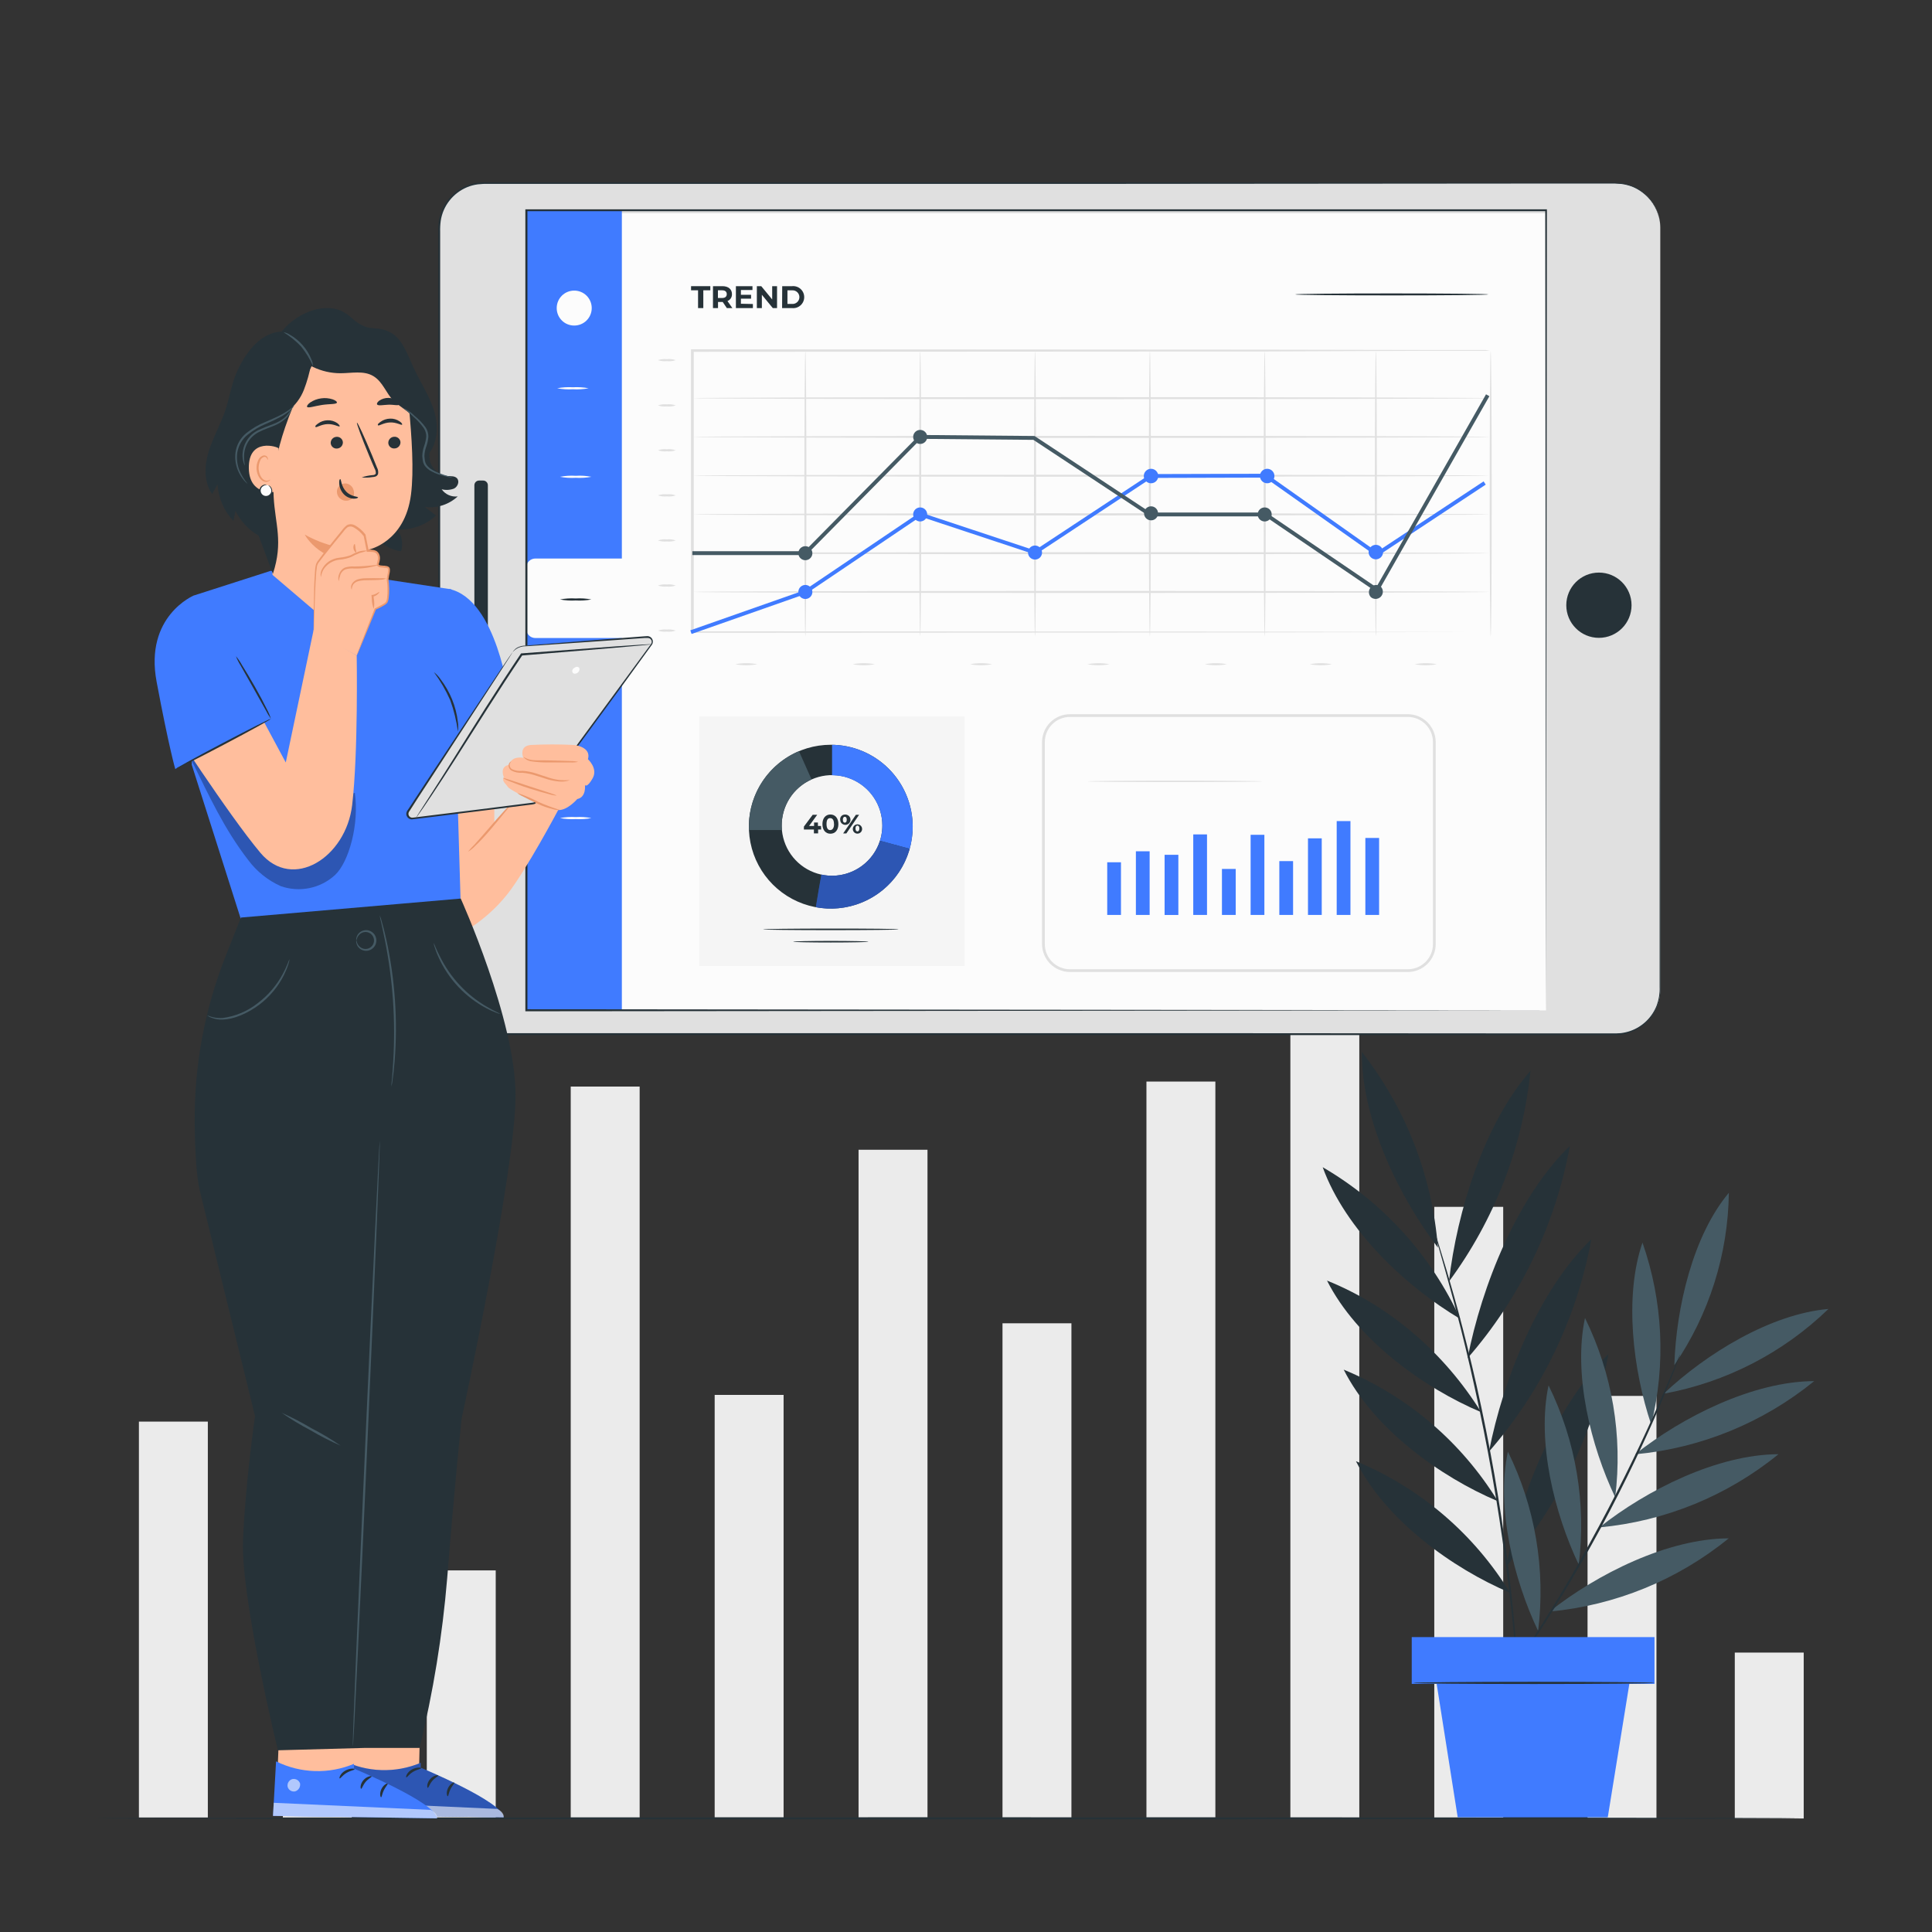 <svg width="343" height="343" viewBox="0 0 343 343" fill="none" xmlns="http://www.w3.org/2000/svg">
<rect x="0" y="0" width="343" height="343" fill="#333333" stroke="none"/>
<path d="M139.116 247.646H126.879V322.667H139.116V247.646Z" fill="#EBEBEB"/>
<path d="M294.082 247.824H281.846V322.852H294.082V247.824Z" fill="#EBEBEB"/>
<path d="M320.225 293.393H307.988V322.846H320.225V293.393Z" fill="#EBEBEB"/>
<path d="M36.899 252.387H24.662V322.668H36.899V252.387Z" fill="#EBEBEB"/>
<path d="M62.454 198.618H50.217V322.668H62.454V198.618Z" fill="#EBEBEB"/>
<path d="M88.008 278.803H75.772V322.675H88.008V278.803Z" fill="#EBEBEB"/>
<path d="M113.561 192.906H101.324V322.675H113.561V192.906Z" fill="#EBEBEB"/>
<path d="M164.663 204.124H152.426V322.668H164.663V204.124Z" fill="#EBEBEB"/>
<path d="M190.217 234.931H177.98V322.675H190.217V234.931Z" fill="#EBEBEB"/>
<path d="M215.772 192.017H203.535V322.668H215.772V192.017Z" fill="#EBEBEB"/>
<path d="M241.325 169.636H229.088V322.668H241.325V169.636Z" fill="#EBEBEB"/>
<path d="M266.873 214.26H254.637V322.674H266.873V214.26Z" fill="#EBEBEB"/>
<path d="M319.344 322.818C319.344 322.914 251.573 322.996 167.988 322.996C84.403 322.996 16.619 322.914 16.619 322.818C16.619 322.723 84.376 322.641 167.988 322.641C251.6 322.641 319.344 322.716 319.344 322.818Z" fill="#263238"/>
<path d="M268.092 282.777C257.832 278.433 246.02 269.89 240.732 259.418C252.09 264.121 261.667 272.297 268.092 282.777Z" fill="#263238"/>
<path d="M265.915 266.518C255.655 262.182 243.842 253.639 238.555 243.16C249.909 247.866 259.486 256.042 265.915 266.518Z" fill="#263238"/>
<path d="M262.954 250.711C252.694 246.367 240.881 237.824 235.594 227.352C246.627 231.784 256.353 240.095 262.954 250.711Z" fill="#263238"/>
<path d="M259.247 234.158C249.596 228.433 238.836 218.323 234.828 207.222C245.552 213.467 254.081 222.875 259.247 234.158Z" fill="#263238"/>
<path d="M255.278 221.497C248.247 212.297 241.694 198.611 241.776 186.75C249.593 196.754 254.29 208.84 255.278 221.497Z" fill="#263238"/>
<path d="M257.242 227.516C258.665 215.081 263.501 199.472 271.716 190.115C270.328 203.654 265.33 216.571 257.242 227.516Z" fill="#263238"/>
<path d="M260.553 241.121C263.056 228.296 269.383 212.441 278.706 203.447C276.152 217.409 269.881 230.424 260.553 241.121Z" fill="#263238"/>
<path d="M264.35 257.708C266.853 244.89 273.18 229.028 282.51 220.033C279.958 233.997 273.684 247.014 264.35 257.708Z" fill="#263238"/>
<path d="M267.4 278.078C269.904 265.253 276.231 249.397 285.554 240.403C283.001 254.365 276.73 267.381 267.4 278.078Z" fill="#263238"/>
<path d="M254.801 219.035C254.801 219.035 254.836 219.096 254.884 219.226C254.931 219.356 255 219.562 255.075 219.794L255.759 222.017C256.375 223.946 257.202 226.75 258.18 230.225C259.159 233.7 260.232 237.879 261.347 242.537C262.462 247.195 263.55 252.332 264.576 257.756C265.602 263.18 266.423 268.379 267.093 273.112C267.763 277.845 268.256 282.134 268.611 285.732C268.967 289.33 269.213 292.243 269.343 294.268C269.403 295.253 269.451 296.026 269.487 296.587C269.487 296.833 269.487 297.031 269.487 297.196C269.499 297.263 269.499 297.333 269.487 297.401C269.47 297.334 269.458 297.265 269.453 297.196C269.453 297.038 269.412 296.84 269.384 296.594C269.33 296.033 269.261 295.26 269.165 294.275C268.988 292.264 268.7 289.35 268.311 285.759C267.921 282.168 267.38 277.9 266.71 273.167C266.04 268.433 265.178 263.249 264.165 257.831C263.153 252.414 262.038 247.277 260.971 242.619C259.904 237.961 258.83 233.796 257.886 230.307C256.942 226.819 256.156 224.001 255.588 222.058C255.321 221.114 255.109 220.362 254.952 219.822C254.89 219.582 254.836 219.391 254.795 219.233C254.788 219.167 254.79 219.1 254.801 219.035Z" fill="#263238"/>
<path d="M273.071 289.548C268.734 280.465 265.581 267.66 267.708 257.722C272.562 267.58 274.426 278.643 273.071 289.548Z" fill="#455A64"/>
<path d="M280.288 277.784C275.951 268.7 272.798 255.93 274.925 245.957C279.778 255.816 281.642 266.879 280.288 277.784Z" fill="#455A64"/>
<path d="M286.756 265.82C282.42 256.737 279.267 243.966 281.394 233.994C286.247 243.852 288.111 254.915 286.756 265.82Z" fill="#455A64"/>
<path d="M293.152 252.92C289.923 243.31 288.302 230.198 291.599 220.608C295.236 231.001 295.775 242.226 293.152 252.92Z" fill="#455A64"/>
<path d="M297.256 242.359C297.577 232.099 300.587 219.315 306.934 211.764C306.797 222.694 303.43 233.339 297.256 242.359Z" fill="#455A64"/>
<path d="M295.369 247.434C302.893 240.328 314.336 233.283 324.617 232.386C316.569 240.183 306.391 245.42 295.369 247.434Z" fill="#455A64"/>
<path d="M290.293 258.194C298.727 251.511 311.251 245.239 322.085 245.198C313.011 252.586 301.944 257.11 290.293 258.194Z" fill="#455A64"/>
<path d="M283.953 271.169C292.387 264.486 304.911 258.214 315.745 258.173C306.673 265.564 295.605 270.088 283.953 271.169Z" fill="#455A64"/>
<path d="M275.115 286.108C283.549 279.425 296.08 273.153 306.908 273.112C297.835 280.504 286.768 285.028 275.115 286.108Z" fill="#455A64"/>
<path d="M298.269 240.506C298.269 240.506 298.269 240.56 298.221 240.67L298.05 241.155C297.872 241.607 297.64 242.216 297.366 242.995C296.751 244.589 295.813 246.88 294.63 249.692C292.222 255.314 288.659 262.989 284.226 271.21C282.01 275.314 279.787 279.172 277.701 282.64C275.615 286.108 273.652 289.179 271.956 291.723C270.259 294.268 268.857 296.313 267.852 297.695C267.366 298.379 266.983 298.905 266.696 299.295L266.388 299.706C266.319 299.795 266.278 299.843 266.271 299.836L266.36 299.678L266.634 299.247L267.728 297.613C268.693 296.197 270.061 294.138 271.723 291.573C273.385 289.008 275.307 285.923 277.393 282.462C279.48 279.001 281.627 275.123 283.843 271.019C288.269 262.811 291.867 255.164 294.336 249.569C295.574 246.778 296.552 244.5 297.202 242.92C297.53 242.161 297.79 241.552 297.975 241.114C298.064 240.923 298.132 240.772 298.187 240.642C298.242 240.512 298.262 240.499 298.269 240.506Z" fill="#263238"/>
<path d="M293.734 290.643H250.635V298.953H255.06L258.795 322.64H285.437L289.267 298.953H293.734V290.643Z" fill="#407BFF"/>
<path d="M293.734 298.775C293.734 298.666 284.158 298.577 272.339 298.577C260.519 298.577 250.943 298.666 250.943 298.775C250.943 298.885 260.519 298.974 272.339 298.974C284.158 298.974 293.734 298.885 293.734 298.775Z" fill="#263238"/>
<path d="M286.86 32.529H85.881C81.517 32.529 77.981 36.066 77.981 40.429V175.683C77.981 180.046 81.517 183.583 85.881 183.583H286.86C291.224 183.583 294.761 180.046 294.761 175.683V40.429C294.761 36.066 291.224 32.529 286.86 32.529Z" fill="#E0E0E0"/>
<path d="M294.761 40.429C294.761 40.429 294.761 40.272 294.727 39.964C294.699 39.502 294.628 39.044 294.515 38.596C294.082 36.813 293.036 35.239 291.56 34.15C291.053 33.767 290.502 33.448 289.918 33.199C289.261 32.93 288.571 32.748 287.866 32.659C287.096 32.584 286.321 32.559 285.547 32.583H283.03H270.889L193.515 32.645H140.081H86.804C86.144 32.624 85.484 32.651 84.828 32.727C84.177 32.814 83.54 32.984 82.933 33.233C81.71 33.742 80.636 34.554 79.814 35.593C78.985 36.637 78.445 37.88 78.247 39.198C78.158 39.862 78.124 40.532 78.145 41.202V43.254C78.145 45.99 78.145 48.739 78.145 51.503V68.316C78.145 79.624 78.145 91.157 78.145 102.912V175.669C78.155 176.431 78.265 177.187 78.473 177.92C78.915 179.384 79.78 180.685 80.959 181.659C82.138 182.632 83.58 183.235 85.101 183.392C85.853 183.446 86.633 183.426 87.406 183.426H214.015L275.369 183.467H286.033C286.613 183.482 287.192 183.466 287.77 183.419C288.336 183.349 288.893 183.221 289.432 183.036C290.5 182.664 291.473 182.063 292.285 181.277C293.096 180.49 293.726 179.536 294.132 178.481C294.517 177.431 294.691 176.315 294.645 175.197C294.645 174.076 294.645 172.954 294.645 171.839C294.645 162.929 294.645 154.383 294.645 146.203C294.645 113.535 294.692 87.098 294.706 68.829C294.706 59.697 294.706 52.604 294.706 47.796C294.706 52.584 294.706 59.697 294.74 68.829C294.74 87.098 294.774 113.535 294.795 146.203C294.795 154.37 294.795 162.915 294.795 171.839V175.197C294.84 176.348 294.659 177.496 294.261 178.576C293.845 179.673 293.193 180.664 292.352 181.481C291.51 182.298 290.5 182.92 289.391 183.303C288.834 183.5 288.255 183.633 287.668 183.7C287.081 183.751 286.492 183.771 285.903 183.761H275.369H214.042H146.258H87.434C86.654 183.761 85.895 183.761 85.094 183.727C84.308 183.636 83.537 183.44 82.803 183.145C82.065 182.838 81.374 182.428 80.751 181.928C80.142 181.418 79.605 180.826 79.157 180.17C78.722 179.505 78.381 178.782 78.145 178.022C77.923 177.257 77.805 176.466 77.796 175.669C77.796 150.751 77.796 126.421 77.796 102.912V68.316C77.796 62.666 77.796 57.075 77.796 51.544V41.284C77.773 40.598 77.807 39.912 77.899 39.232C78.107 37.858 78.673 36.563 79.54 35.477C80.397 34.379 81.524 33.521 82.81 32.987C83.443 32.726 84.108 32.549 84.787 32.46C85.456 32.382 86.131 32.355 86.804 32.378H110.313H140.081H193.515L270.889 32.433H283.03H285.568C286.346 32.411 287.125 32.439 287.9 32.515C288.606 32.608 289.296 32.794 289.952 33.069C290.539 33.327 291.094 33.65 291.608 34.033C292.46 34.673 293.174 35.478 293.707 36.4C294.089 37.082 294.363 37.817 294.521 38.582C294.631 39.031 294.698 39.489 294.72 39.95C294.754 40.272 294.761 40.429 294.761 40.429Z" fill="#263238"/>
<path d="M93.445 37.857L93.445 179.384H274.48V37.857H93.445Z" fill="#FCFCFC"/>
<path d="M283.866 113.241C287.065 113.241 289.659 110.647 289.659 107.447C289.659 104.248 287.065 101.654 283.866 101.654C280.666 101.654 278.072 104.248 278.072 107.447C278.072 110.647 280.666 113.241 283.866 113.241Z" fill="#263238"/>
<path d="M84.219 86.147V129.971C84.219 130.432 84.592 130.806 85.053 130.806H85.778C86.239 130.806 86.613 130.432 86.613 129.971V86.147C86.613 85.687 86.239 85.313 85.778 85.313H85.053C84.592 85.313 84.219 85.687 84.219 86.147Z" fill="#263238"/>
<path d="M110.402 37.364H93.445V179.383H110.402V37.364Z" fill="#407BFF"/>
<path d="M95.067 99.157H111.141V113.275H95.067C94.852 113.277 94.639 113.237 94.439 113.157C94.24 113.076 94.058 112.956 93.905 112.805C93.753 112.653 93.632 112.473 93.549 112.274C93.467 112.075 93.425 111.862 93.426 111.647V100.778C93.426 100.563 93.468 100.351 93.551 100.153C93.634 99.955 93.755 99.775 93.908 99.624C94.061 99.474 94.242 99.355 94.441 99.274C94.64 99.194 94.853 99.154 95.067 99.157Z" fill="#FCFCFC"/>
<path d="M101.928 57.796C101.521 57.796 101.118 57.716 100.743 57.56C100.367 57.404 100.026 57.176 99.739 56.888C99.452 56.6 99.224 56.258 99.069 55.883C98.914 55.507 98.835 55.104 98.836 54.697C98.835 54.29 98.914 53.887 99.069 53.511C99.224 53.135 99.452 52.793 99.739 52.504C100.026 52.216 100.367 51.987 100.742 51.83C101.118 51.674 101.521 51.593 101.928 51.592C102.337 51.588 102.744 51.666 103.123 51.821C103.503 51.975 103.848 52.203 104.139 52.492C104.429 52.781 104.66 53.125 104.817 53.503C104.974 53.882 105.054 54.288 105.054 54.697C105.054 55.106 104.972 55.512 104.815 55.889C104.658 56.267 104.427 56.61 104.136 56.898C103.846 57.186 103.501 57.414 103.122 57.568C102.743 57.722 102.337 57.799 101.928 57.796Z" fill="#FCFCFC"/>
<path d="M104.499 68.931C103.58 69.106 102.643 69.166 101.709 69.109C100.775 69.166 99.837 69.106 98.918 68.931C99.837 68.756 100.775 68.697 101.709 68.753C102.643 68.697 103.58 68.756 104.499 68.931Z" fill="#FCFCFC"/>
<path d="M104.993 84.649C104.076 84.825 103.14 84.884 102.209 84.827C101.275 84.885 100.337 84.825 99.418 84.649C100.337 84.47 101.275 84.41 102.209 84.472C103.14 84.41 104.076 84.47 104.993 84.649Z" fill="#FCFCFC"/>
<path d="M104.993 124.643C104.076 124.818 103.14 124.878 102.209 124.821C101.275 124.878 100.337 124.819 99.418 124.643C100.337 124.468 101.275 124.408 102.209 124.465C103.14 124.408 104.076 124.468 104.993 124.643Z" fill="#FCFCFC"/>
<path d="M104.993 145.238C104.076 145.414 103.14 145.473 102.209 145.416C101.275 145.474 100.337 145.414 99.418 145.238C100.337 145.063 101.275 145.003 102.209 145.06C103.14 145.003 104.076 145.063 104.993 145.238Z" fill="#FCFCFC"/>
<path d="M104.993 106.428C104.076 106.603 103.14 106.663 102.209 106.606C101.275 106.663 100.337 106.603 99.418 106.428C100.337 106.248 101.275 106.189 102.209 106.25C103.14 106.189 104.076 106.249 104.993 106.428Z" fill="#263238"/>
<path d="M274.482 179.363C274.482 178.139 274.427 123.015 274.338 37.344L274.482 37.495H93.461L93.639 37.317C93.639 88.542 93.639 136.969 93.639 179.336L93.482 179.178L274.482 179.363L93.427 179.541H93.269V179.363C93.269 136.996 93.269 88.569 93.269 37.344V37.166H93.461H274.482H274.632V37.31C274.543 123.036 274.482 178.159 274.482 179.363Z" fill="#263238"/>
<path d="M219.383 154.267H216.941V162.434H219.383V154.267Z" fill="#407BFF"/>
<path d="M199.014 153.084H196.572V162.434H199.014V153.084Z" fill="#407BFF"/>
<path d="M204.104 151.134H201.662V162.434H204.104V151.134Z" fill="#407BFF"/>
<path d="M209.2 151.757H206.758V162.441H209.2V151.757Z" fill="#407BFF"/>
<path d="M214.288 148.138H211.846V162.434H214.288V148.138Z" fill="#407BFF"/>
<path d="M224.473 148.207H222.031V162.434H224.473V148.207Z" fill="#407BFF"/>
<path d="M229.569 152.879H227.127V162.434H229.569V152.879Z" fill="#407BFF"/>
<path d="M234.657 148.836H232.215V162.434H234.657V148.836Z" fill="#407BFF"/>
<path d="M239.754 145.772H237.312V162.434H239.754V145.772Z" fill="#407BFF"/>
<path d="M244.842 148.768H242.4V162.434H244.842V148.768Z" fill="#407BFF"/>
<path d="M249.939 172.564H189.952C188.639 172.562 187.381 172.04 186.452 171.111C185.524 170.183 185.002 168.924 185 167.612V131.75C185.002 130.437 185.524 129.178 186.452 128.25C187.381 127.322 188.639 126.799 189.952 126.797H249.939C251.252 126.799 252.51 127.322 253.439 128.25C254.367 129.178 254.889 130.437 254.891 131.75V167.612C254.889 168.924 254.367 170.183 253.439 171.111C252.51 172.04 251.252 172.562 249.939 172.564ZM189.952 127.283C188.769 127.285 187.634 127.756 186.798 128.594C185.962 129.431 185.492 130.566 185.492 131.75V167.612C185.492 168.795 185.962 169.93 186.798 170.768C187.634 171.605 188.769 172.076 189.952 172.078H249.939C251.123 172.076 252.258 171.605 253.095 170.768C253.932 169.931 254.404 168.796 254.405 167.612V131.75C254.404 130.565 253.932 129.43 253.095 128.593C252.258 127.756 251.123 127.285 249.939 127.283H189.952Z" fill="#E0E0E0"/>
<path d="M224.104 138.719C224.104 138.788 217.162 138.849 208.605 138.849C200.048 138.849 193.105 138.788 193.105 138.719C193.105 138.651 200.041 138.596 208.605 138.596C217.169 138.596 224.104 138.651 224.104 138.719Z" fill="#E0E0E0"/>
<path d="M124.137 127.201V171.497H129.499H136.88H171.271V127.201H124.137Z" fill="#F5F5F5"/>
<path d="M147.495 132.222C144.619 132.222 141.807 133.075 139.416 134.672C137.025 136.27 135.161 138.541 134.06 141.199C132.959 143.856 132.671 146.78 133.233 149.6C133.794 152.421 135.179 155.012 137.212 157.046C139.246 159.08 141.837 160.465 144.658 161.026C147.479 161.587 150.403 161.299 153.06 160.198C155.717 159.098 157.988 157.234 159.586 154.843C161.184 152.451 162.037 149.64 162.037 146.764C162.037 142.907 160.505 139.208 157.778 136.481C155.05 133.754 151.352 132.222 147.495 132.222ZM147.714 155.478C145.948 155.478 144.221 154.954 142.752 153.973C141.284 152.992 140.139 151.598 139.462 149.966C138.786 148.335 138.608 146.539 138.951 144.807C139.295 143.074 140.144 141.483 141.392 140.233C142.64 138.983 144.231 138.131 145.963 137.785C147.695 137.439 149.49 137.614 151.123 138.288C152.755 138.962 154.152 140.105 155.135 141.572C156.118 143.039 156.644 144.765 156.647 146.531C156.649 147.705 156.419 148.868 155.971 149.954C155.523 151.039 154.865 152.025 154.035 152.856C153.206 153.687 152.22 154.347 151.136 154.796C150.051 155.246 148.888 155.478 147.714 155.478Z" fill="#263238"/>
<path d="M147.721 132.229V137.639C149.123 137.642 150.506 137.975 151.756 138.61C153.007 139.246 154.09 140.168 154.918 141.3C155.746 142.432 156.297 143.743 156.525 145.127C156.753 146.511 156.651 147.929 156.23 149.267L161.503 150.697C162.103 148.553 162.203 146.3 161.796 144.112C161.388 141.924 160.484 139.858 159.153 138.074C157.821 136.29 156.098 134.835 154.116 133.822C152.134 132.809 149.946 132.263 147.721 132.229Z" fill="#407BFF"/>
<path d="M138.782 146.531C138.781 144.805 139.281 143.115 140.221 141.667C141.16 140.219 142.499 139.074 144.076 138.371L141.839 133.35C139.204 134.462 136.954 136.326 135.372 138.709C133.791 141.092 132.947 143.889 132.947 146.75C132.947 146.955 132.947 147.16 132.947 147.359H138.802C138.782 147.083 138.775 146.807 138.782 146.531Z" fill="#455A64"/>
<path d="M147.715 155.478C147.08 155.479 146.447 155.41 145.827 155.272C145.601 156.572 145.143 159.082 144.842 161.059C145.717 161.221 146.605 161.303 147.496 161.305C150.67 161.305 153.757 160.267 156.286 158.349C158.815 156.431 160.647 153.739 161.504 150.683L156.23 149.267C155.653 151.071 154.517 152.646 152.986 153.762C151.455 154.879 149.609 155.479 147.715 155.478Z" fill="#407BFF"/>
<g opacity="0.3">
<path d="M147.715 155.477C147.08 155.479 146.447 155.41 145.827 155.272C145.601 156.572 145.143 159.082 144.842 161.059C145.717 161.221 146.605 161.303 147.496 161.305C150.67 161.305 153.757 160.267 156.286 158.349C158.815 156.431 160.647 153.739 161.504 150.682L156.23 149.267C155.653 151.071 154.517 152.645 152.986 153.762C151.455 154.878 149.609 155.479 147.715 155.477Z" fill="black"/>
</g>
<path d="M145.785 147.27H145.245V147.954H144.499V147.27H142.721V146.75L144.28 144.657H145.081L143.637 146.64H144.526V146.025H145.21V146.64H145.751L145.785 147.27Z" fill="#263238"/>
<path d="M146.012 146.305C146.012 145.218 146.614 144.602 147.428 144.602C148.242 144.602 148.843 145.218 148.843 146.305C148.843 147.393 148.248 148.015 147.428 148.015C146.607 148.015 146.012 147.4 146.012 146.305ZM148.064 146.305C148.064 145.56 147.797 145.245 147.38 145.245C146.962 145.245 146.737 145.56 146.737 146.305C146.737 147.051 147.004 147.372 147.38 147.372C147.756 147.372 148.077 147.058 148.077 146.305H148.064Z" fill="#263238"/>
<path d="M149.159 145.532C149.147 145.416 149.159 145.299 149.195 145.188C149.231 145.077 149.29 144.975 149.368 144.889C149.446 144.802 149.541 144.733 149.648 144.686C149.755 144.639 149.87 144.615 149.987 144.616C150.171 144.598 150.356 144.636 150.518 144.725C150.68 144.814 150.811 144.95 150.894 145.116C150.977 145.281 151.009 145.467 150.984 145.65C150.959 145.834 150.88 146.005 150.756 146.142C150.632 146.28 150.469 146.376 150.29 146.419C150.11 146.462 149.921 146.45 149.749 146.384C149.576 146.318 149.427 146.202 149.322 146.05C149.217 145.898 149.16 145.717 149.159 145.532ZM150.329 145.532C150.329 145.177 150.192 145.006 149.987 145.006C149.782 145.006 149.638 145.183 149.638 145.532C149.638 145.881 149.782 146.052 149.987 146.052C150.192 146.052 150.329 145.881 150.329 145.532ZM151.95 144.657H152.518L150.26 147.961H149.693L151.95 144.657ZM151.409 147.085C151.427 146.926 151.49 146.775 151.591 146.651C151.693 146.526 151.828 146.434 151.98 146.386C152.133 146.337 152.297 146.333 152.451 146.376C152.606 146.418 152.745 146.505 152.851 146.624C152.958 146.744 153.027 146.892 153.051 147.051C153.075 147.209 153.052 147.371 152.985 147.517C152.919 147.663 152.812 147.786 152.676 147.872C152.541 147.958 152.384 148.003 152.223 148.002C152.108 148.001 151.993 147.977 151.888 147.929C151.782 147.882 151.688 147.812 151.611 147.726C151.534 147.639 151.476 147.537 151.442 147.427C151.407 147.317 151.396 147.2 151.409 147.085ZM152.572 147.085C152.572 146.736 152.435 146.565 152.223 146.565C152.011 146.565 151.881 146.736 151.881 147.085C151.881 147.434 152.025 147.612 152.223 147.612C152.422 147.612 152.572 147.434 152.572 147.085Z" fill="#263238"/>
<path d="M159.535 164.999C159.535 165.074 154.145 165.136 147.496 165.136C140.848 165.136 135.465 165.074 135.465 164.999C135.465 164.924 140.848 164.855 147.496 164.855C154.145 164.855 159.535 164.896 159.535 164.999Z" fill="#263238"/>
<path d="M154.172 167.188C154.172 167.263 151.183 167.325 147.496 167.325C143.809 167.325 140.82 167.263 140.82 167.188C140.82 167.113 143.809 167.044 147.496 167.044C151.183 167.044 154.172 167.113 154.172 167.188Z" fill="#263238"/>
<path d="M264.474 62.276H263.79H261.738H253.742L223.961 62.399L122.92 62.46L123.166 62.282C123.166 70.224 123.166 78.459 123.166 86.906C123.166 95.593 123.166 104.068 123.166 112.256L122.92 112.078L223.256 112.139L252.771 112.194L260.698 112.228H262.75H263.434C263.434 112.228 263.202 112.228 262.75 112.228H260.698H252.771L223.256 112.283L122.92 112.344H122.674V112.167C122.674 103.959 122.674 95.504 122.674 86.818C122.674 78.391 122.674 70.155 122.674 62.194V62.016H122.92L223.961 62.077L253.701 62.132H261.697H263.749L264.474 62.276Z" fill="#E0E0E0"/>
<path d="M264.474 70.689C264.474 70.785 232.784 70.867 193.7 70.867C154.616 70.867 122.92 70.785 122.92 70.689C122.92 70.593 154.603 70.504 193.7 70.504C232.798 70.504 264.474 70.607 264.474 70.689Z" fill="#E0E0E0"/>
<path d="M264.474 77.57C264.474 77.666 232.784 77.748 193.7 77.748C154.616 77.748 122.92 77.666 122.92 77.57C122.92 77.474 154.603 77.385 193.7 77.385C232.798 77.385 264.474 77.447 264.474 77.57Z" fill="#E0E0E0"/>
<path d="M264.474 84.451C264.474 84.547 232.784 84.629 193.7 84.629C154.616 84.629 122.92 84.547 122.92 84.451C122.92 84.355 154.603 84.287 193.7 84.287C232.798 84.287 264.474 84.348 264.474 84.451Z" fill="#E0E0E0"/>
<path d="M264.474 91.332C264.474 91.428 232.784 91.51 193.7 91.51C154.616 91.51 122.92 91.428 122.92 91.332C122.92 91.236 154.603 91.127 193.7 91.127C232.798 91.127 264.474 91.229 264.474 91.332Z" fill="#E0E0E0"/>
<path d="M264.474 98.213C264.474 98.309 232.784 98.391 193.7 98.391C154.616 98.391 122.92 98.309 122.92 98.213C122.92 98.118 154.603 98.029 193.7 98.029C232.798 98.029 264.474 98.111 264.474 98.213Z" fill="#E0E0E0"/>
<path d="M122.92 105.087C122.92 104.992 154.61 104.909 193.693 104.909C232.777 104.909 264.474 104.992 264.474 105.087C264.474 105.183 232.791 105.272 193.693 105.272C154.596 105.272 122.92 105.19 122.92 105.087Z" fill="#E0E0E0"/>
<path d="M142.983 113.015C142.88 113.015 142.805 101.668 142.805 87.666C142.805 73.665 142.88 62.303 142.983 62.303C143.085 62.303 143.167 73.658 143.167 87.666C143.167 101.674 143.085 113.015 142.983 113.015Z" fill="#E0E0E0"/>
<path d="M163.37 113.015C163.268 113.015 163.186 101.668 163.186 87.666C163.186 73.665 163.268 62.303 163.37 62.303C163.473 62.303 163.548 73.658 163.548 87.666C163.548 101.674 163.466 113.015 163.37 113.015Z" fill="#E0E0E0"/>
<path d="M183.754 113.015C183.658 113.015 183.576 101.668 183.576 87.666C183.576 73.665 183.658 62.303 183.754 62.303C183.85 62.303 183.939 73.658 183.939 87.666C183.939 101.674 183.857 113.015 183.754 113.015Z" fill="#E0E0E0"/>
<path d="M204.146 113.015C204.043 113.015 203.961 101.668 203.961 87.666C203.961 73.665 204.043 62.303 204.146 62.303C204.248 62.303 204.323 73.658 204.323 87.666C204.323 101.674 204.235 113.015 204.146 113.015Z" fill="#E0E0E0"/>
<path d="M224.527 113.015C224.432 113.015 224.35 101.668 224.35 87.666C224.35 73.665 224.432 62.303 224.527 62.303C224.623 62.303 224.712 73.658 224.712 87.666C224.712 101.674 224.63 113.015 224.527 113.015Z" fill="#E0E0E0"/>
<path d="M244.269 113.015C244.166 113.015 244.084 101.668 244.084 87.666C244.084 73.665 244.166 62.303 244.269 62.303C244.371 62.303 244.447 73.658 244.447 87.666C244.447 101.674 244.364 113.015 244.269 113.015Z" fill="#E0E0E0"/>
<path d="M264.65 113.015C264.555 113.015 264.473 101.668 264.473 87.666C264.473 73.665 264.555 62.303 264.65 62.303C264.746 62.303 264.835 73.658 264.835 87.666C264.835 101.674 264.753 113.015 264.65 113.015Z" fill="#E0E0E0"/>
<path d="M144.226 105.087C144.227 105.334 144.156 105.575 144.02 105.781C143.884 105.986 143.69 106.147 143.462 106.242C143.235 106.338 142.984 106.363 142.743 106.316C142.501 106.269 142.278 106.151 142.103 105.977C141.929 105.803 141.809 105.581 141.761 105.34C141.712 105.098 141.736 104.847 141.83 104.619C141.924 104.392 142.084 104.197 142.289 104.06C142.494 103.923 142.735 103.849 142.981 103.849C143.31 103.849 143.626 103.98 143.859 104.212C144.092 104.444 144.224 104.758 144.226 105.087Z" fill="#407BFF"/>
<path d="M164.611 91.332C164.611 91.579 164.538 91.82 164.401 92.024C164.263 92.229 164.069 92.389 163.841 92.483C163.613 92.577 163.362 92.601 163.121 92.552C162.879 92.504 162.657 92.385 162.483 92.21C162.309 92.035 162.191 91.813 162.144 91.571C162.097 91.329 162.123 91.078 162.218 90.851C162.313 90.624 162.474 90.43 162.679 90.294C162.885 90.158 163.126 90.086 163.373 90.087C163.536 90.087 163.698 90.119 163.848 90.182C163.999 90.245 164.136 90.337 164.251 90.452C164.366 90.568 164.457 90.705 164.519 90.856C164.58 91.007 164.612 91.169 164.611 91.332Z" fill="#407BFF"/>
<path d="M185 98.09C185.001 98.337 184.929 98.578 184.793 98.784C184.657 98.989 184.463 99.15 184.236 99.245C184.008 99.34 183.758 99.366 183.516 99.319C183.274 99.272 183.052 99.153 182.877 98.98C182.702 98.806 182.583 98.584 182.534 98.342C182.486 98.101 182.51 97.85 182.604 97.622C182.698 97.394 182.857 97.199 183.062 97.062C183.267 96.925 183.508 96.852 183.755 96.852C184.083 96.854 184.398 96.985 184.631 97.216C184.863 97.448 184.996 97.762 185 98.09Z" fill="#407BFF"/>
<path d="M205.259 83.603C205.5 83.844 205.636 84.171 205.636 84.513C205.636 84.854 205.5 85.181 205.259 85.422C205.017 85.664 204.69 85.799 204.349 85.799C204.008 85.799 203.681 85.664 203.439 85.422C203.198 85.181 203.062 84.854 203.062 84.513C203.063 84.171 203.198 83.844 203.439 83.603C203.681 83.362 204.008 83.226 204.349 83.226C204.69 83.226 205.017 83.362 205.259 83.603Z" fill="#407BFF"/>
<path d="M225.882 83.603C226.001 83.722 226.096 83.864 226.161 84.02C226.225 84.176 226.259 84.344 226.259 84.513C226.259 84.682 226.225 84.849 226.161 85.005C226.096 85.161 226.001 85.303 225.882 85.422C225.762 85.542 225.621 85.637 225.464 85.701C225.308 85.766 225.141 85.799 224.972 85.799C224.803 85.799 224.636 85.766 224.48 85.701C224.324 85.637 224.182 85.542 224.062 85.422C223.821 85.181 223.686 84.854 223.686 84.513C223.686 84.171 223.821 83.844 224.062 83.603C224.304 83.362 224.631 83.226 224.972 83.226C225.313 83.226 225.641 83.362 225.882 83.603Z" fill="#407BFF"/>
<path d="M245.171 97.105C245.412 97.347 245.548 97.674 245.548 98.015C245.548 98.356 245.412 98.683 245.171 98.925C244.93 99.166 244.602 99.302 244.261 99.302C243.92 99.302 243.593 99.166 243.351 98.925C243.11 98.683 242.975 98.356 242.975 98.015C242.975 97.674 243.11 97.347 243.351 97.105C243.593 96.864 243.92 96.728 244.261 96.728C244.602 96.728 244.93 96.864 245.171 97.105Z" fill="#407BFF"/>
<path d="M164.611 77.57C164.611 77.816 164.538 78.057 164.401 78.262C164.263 78.467 164.069 78.627 163.841 78.721C163.613 78.815 163.362 78.839 163.121 78.79C162.879 78.742 162.657 78.622 162.483 78.448C162.309 78.273 162.191 78.05 162.144 77.808C162.097 77.567 162.123 77.316 162.218 77.089C162.313 76.861 162.474 76.667 162.679 76.531C162.885 76.395 163.126 76.324 163.373 76.325C163.536 76.325 163.698 76.357 163.848 76.42C163.999 76.483 164.136 76.574 164.251 76.69C164.366 76.806 164.457 76.943 164.519 77.094C164.58 77.245 164.612 77.407 164.611 77.57Z" fill="#455A64"/>
<path d="M144.226 98.213C144.226 98.459 144.153 98.7 144.016 98.905C143.879 99.109 143.685 99.269 143.458 99.363C143.23 99.457 142.98 99.482 142.738 99.434C142.497 99.386 142.275 99.267 142.101 99.093C141.927 98.919 141.808 98.698 141.76 98.456C141.712 98.215 141.737 97.964 141.831 97.737C141.925 97.509 142.085 97.315 142.29 97.178C142.494 97.041 142.735 96.968 142.981 96.968C143.311 96.968 143.628 97.099 143.861 97.333C144.095 97.566 144.226 97.883 144.226 98.213Z" fill="#455A64"/>
<path d="M245.177 104.184C245.397 104.43 245.514 104.75 245.505 105.079C245.495 105.408 245.36 105.721 245.127 105.954C244.894 106.186 244.58 106.32 244.251 106.328C243.922 106.336 243.602 106.218 243.358 105.997C243.138 105.752 243.02 105.432 243.03 105.103C243.039 104.773 243.174 104.46 243.408 104.228C243.641 103.996 243.954 103.862 244.284 103.853C244.613 103.845 244.933 103.964 245.177 104.184Z" fill="#455A64"/>
<path d="M225.773 91.332C225.773 91.578 225.7 91.819 225.563 92.024C225.426 92.228 225.232 92.388 225.004 92.482C224.777 92.576 224.527 92.601 224.285 92.553C224.044 92.505 223.822 92.386 223.648 92.212C223.474 92.038 223.355 91.816 223.307 91.575C223.259 91.333 223.284 91.083 223.378 90.856C223.472 90.628 223.632 90.434 223.836 90.297C224.041 90.16 224.282 90.087 224.528 90.087C224.692 90.086 224.854 90.118 225.006 90.18C225.157 90.242 225.295 90.334 225.41 90.45C225.526 90.566 225.618 90.703 225.68 90.855C225.742 91.006 225.774 91.168 225.773 91.332Z" fill="#455A64"/>
<path d="M205.601 91.127C205.602 91.373 205.531 91.615 205.395 91.82C205.259 92.026 205.065 92.186 204.837 92.282C204.61 92.377 204.359 92.403 204.118 92.356C203.876 92.308 203.653 92.19 203.478 92.016C203.304 91.843 203.184 91.621 203.136 91.379C203.087 91.137 203.111 90.887 203.205 90.659C203.299 90.431 203.459 90.236 203.664 90.099C203.869 89.962 204.11 89.889 204.356 89.889C204.685 89.891 204.999 90.021 205.232 90.253C205.465 90.485 205.597 90.798 205.601 91.127Z" fill="#455A64"/>
<path d="M134.465 117.926C133.167 118.163 131.837 118.163 130.539 117.926C131.836 117.68 133.168 117.68 134.465 117.926Z" fill="#E0E0E0"/>
<path d="M155.307 117.926C154.009 118.163 152.679 118.163 151.381 117.926C152.678 117.68 154.01 117.68 155.307 117.926Z" fill="#E0E0E0"/>
<path d="M176.142 117.926C174.846 118.163 173.518 118.163 172.223 117.926C173.518 117.68 174.847 117.68 176.142 117.926Z" fill="#E0E0E0"/>
<path d="M196.983 117.926C195.685 118.163 194.355 118.163 193.057 117.926C194.354 117.68 195.686 117.68 196.983 117.926Z" fill="#E0E0E0"/>
<path d="M217.819 117.926C216.521 118.163 215.191 118.163 213.893 117.926C215.19 117.68 216.522 117.68 217.819 117.926Z" fill="#E0E0E0"/>
<path d="M236.457 117.926C235.159 118.163 233.829 118.163 232.531 117.926C233.828 117.68 235.16 117.68 236.457 117.926Z" fill="#E0E0E0"/>
<path d="M255.088 117.926C253.79 118.163 252.46 118.163 251.162 117.926C252.459 117.68 253.791 117.68 255.088 117.926Z" fill="#E0E0E0"/>
<path d="M119.972 111.955C119.464 112.128 118.925 112.189 118.392 112.133C117.856 112.188 117.315 112.128 116.805 111.955C117.313 111.774 117.855 111.711 118.392 111.77C118.925 111.711 119.466 111.774 119.972 111.955Z" fill="#E0E0E0"/>
<path d="M119.972 103.952C119.464 104.125 118.925 104.186 118.392 104.13C117.856 104.185 117.315 104.125 116.805 103.952C117.313 103.771 117.855 103.708 118.392 103.767C118.925 103.708 119.466 103.771 119.972 103.952Z" fill="#E0E0E0"/>
<path d="M119.972 95.949C119.464 96.122 118.925 96.183 118.392 96.127C117.856 96.183 117.315 96.122 116.805 95.949C117.313 95.768 117.855 95.705 118.392 95.764C118.925 95.705 119.466 95.768 119.972 95.949Z" fill="#E0E0E0"/>
<path d="M119.972 87.946C119.464 88.12 118.925 88.18 118.392 88.124C117.856 88.18 117.315 88.119 116.805 87.946C117.313 87.766 117.855 87.702 118.392 87.762C118.925 87.702 119.466 87.765 119.972 87.946Z" fill="#E0E0E0"/>
<path d="M119.972 79.944C119.464 80.117 118.925 80.177 118.392 80.121C117.856 80.177 117.315 80.116 116.805 79.944C117.313 79.763 117.855 79.699 118.392 79.759C118.925 79.699 119.466 79.762 119.972 79.944Z" fill="#E0E0E0"/>
<path d="M119.972 71.975C119.464 72.148 118.925 72.209 118.392 72.153C117.856 72.208 117.315 72.148 116.805 71.975C117.313 71.794 117.855 71.731 118.392 71.79C118.925 71.731 119.466 71.794 119.972 71.975Z" fill="#E0E0E0"/>
<path d="M119.972 63.938C119.464 64.111 118.925 64.172 118.392 64.116C117.856 64.171 117.315 64.111 116.805 63.938C117.314 63.762 117.856 63.703 118.392 63.767C118.924 63.703 119.465 63.761 119.972 63.938Z" fill="#E0E0E0"/>
<path d="M122.782 112.55L122.557 111.907L142.824 104.786L163.316 90.949L183.706 97.714L204.247 84.164L224.821 84.109L224.91 84.171L244.452 97.974L263.392 85.463L263.768 86.038L244.439 98.808L244.247 98.671L224.603 84.793L204.452 84.848L183.809 98.466L163.419 91.708L143.097 105.416L122.782 112.55Z" fill="#407BFF"/>
<path d="M244.562 105.238L224.61 91.674H204.042L183.461 78.09L163.508 77.912L143.125 98.548H122.92V97.864H142.838L163.228 77.221L183.673 77.406L204.248 90.99H224.815L244.337 104.253L263.824 70.005L264.419 70.34L244.562 105.238Z" fill="#455A64"/>
<path d="M264.261 52.269C264.261 52.371 256.572 52.447 247.092 52.447C237.612 52.447 229.924 52.371 229.924 52.269C229.924 52.166 237.612 52.091 247.092 52.091C256.572 52.091 264.261 52.173 264.261 52.269Z" fill="#263238"/>
<path d="M123.932 51.537H122.688V50.805H126.108V51.537H124.863V54.697H123.932V51.537Z" fill="#263238"/>
<path d="M129.041 54.697L128.309 53.61H127.474V54.697H126.578V50.805H128.261C129.3 50.805 129.95 51.346 129.95 52.214C129.961 52.477 129.89 52.737 129.747 52.958C129.604 53.179 129.395 53.349 129.15 53.446L130.025 54.697H129.041ZM128.199 51.537H127.46V52.905H128.199C128.746 52.905 129.027 52.652 129.027 52.221C129.027 51.79 128.746 51.537 128.199 51.537Z" fill="#263238"/>
<path d="M133.665 53.972V54.697H130.648V50.805H133.59V51.489H131.538V52.337H133.343V53.022H131.538V53.924L133.665 53.972Z" fill="#263238"/>
<path d="M137.953 50.805V54.697H137.201L135.258 52.331V54.697H134.369V50.805H135.149L137.091 53.165V50.805H137.953Z" fill="#263238"/>
<path d="M138.87 50.805H140.621C140.894 50.777 141.169 50.807 141.429 50.892C141.689 50.977 141.929 51.115 142.132 51.299C142.335 51.482 142.498 51.706 142.609 51.956C142.72 52.207 142.777 52.477 142.777 52.751C142.777 53.025 142.72 53.296 142.609 53.546C142.498 53.796 142.335 54.02 142.132 54.203C141.929 54.387 141.689 54.526 141.429 54.611C141.169 54.696 140.894 54.725 140.621 54.697H138.85L138.87 50.805ZM140.621 53.958C140.787 53.971 140.954 53.949 141.112 53.894C141.269 53.839 141.413 53.752 141.535 53.639C141.658 53.526 141.755 53.388 141.822 53.235C141.888 53.083 141.923 52.918 141.923 52.751C141.923 52.584 141.888 52.42 141.822 52.267C141.755 52.114 141.658 51.977 141.535 51.864C141.413 51.75 141.269 51.663 141.112 51.608C140.954 51.553 140.787 51.531 140.621 51.544H139.8V53.958H140.621Z" fill="#263238"/>
<path d="M90.162 143.412L87.761 146.414V141.243H80.182C80.182 141.243 79.341 153.09 79.498 155.607C79.655 158.124 82.508 165.348 82.508 165.348C85.439 163.607 88.026 161.344 90.141 158.672C93.506 154.349 99.102 143.802 99.102 143.802L93.267 140.279L90.162 143.412Z" fill="#FFBE9D"/>
<path d="M90.639 142.857C90.357 143.33 90.027 143.772 89.654 144.178C89.011 144.971 88.129 146.059 87.117 147.242C86.104 148.425 85.147 149.458 84.381 150.163C84.007 150.576 83.57 150.929 83.088 151.209C83.43 150.779 83.8 150.373 84.196 149.992C84.88 149.246 85.803 148.186 86.816 147.009C88.847 144.643 90.557 142.775 90.639 142.857Z" fill="#EB996E"/>
<path d="M90.414 124.048C90.414 124.048 88.26 106.366 79.723 104.561L75.305 121.551L78.978 133.808L91.16 132.167L90.414 124.048Z" fill="#407BFF"/>
<path d="M34.047 135.792L34.45 137.057L42.809 163.33C42.809 163.33 63.5 171.155 70.928 168.077C78.356 164.999 81.79 160.553 81.79 160.553L80.135 104.629L68.35 102.844L48.028 101.353L34.416 105.723L34.047 135.792Z" fill="#407BFF"/>
<g opacity="0.3">
<path d="M59.695 146.031C51.934 142.695 44.696 138.256 38.204 132.851L34.045 135.067C37.171 141.38 39.777 147.139 44.086 152.714C45.577 154.711 47.552 156.295 49.825 157.317C51.459 157.894 53.219 158.017 54.917 157.673C56.616 157.328 58.189 156.529 59.469 155.361C61.945 153.056 63.806 146.284 62.992 140.764C61.603 140.847 60.981 146.565 59.695 146.031Z" fill="black"/>
</g>
<path d="M81.296 129.876C81.042 127.973 80.583 126.104 79.927 124.301C79.151 122.544 78.183 120.879 77.041 119.335C77.49 119.69 77.884 120.11 78.211 120.58C79.049 121.679 79.739 122.884 80.263 124.164C80.785 125.445 81.13 126.791 81.289 128.166C81.375 128.732 81.377 129.308 81.296 129.876Z" fill="#263238"/>
<path d="M81.262 88.131C80.717 88.199 80.163 88.117 79.661 87.894C79.159 87.671 78.726 87.315 78.41 86.866C79.135 87.05 79.899 87.007 80.599 86.743C81.283 86.407 81.639 85.429 81.119 84.896C80.715 84.478 80.045 84.554 79.47 84.513C78.795 84.452 78.151 84.2 77.614 83.787C77.076 83.374 76.667 82.817 76.433 82.18C75.941 80.771 76.385 79.239 76.563 77.762C76.796 75.601 76.446 73.417 75.55 71.438C74.654 69.458 73.244 67.754 71.468 66.503L62.199 61.168C58.841 65.463 57.794 71.264 58.492 76.674C59.19 82.084 61.481 87.18 64.245 91.886C65.001 93.289 65.942 94.584 67.042 95.737C68.15 96.895 69.614 97.647 71.201 97.871C71.405 97.217 71.449 96.524 71.33 95.849C71.211 95.174 70.932 94.538 70.517 93.993C71.773 94.066 73.031 93.885 74.216 93.461C75.4 93.037 76.487 92.378 77.412 91.524L75.421 90.005C76.473 90.139 77.541 90.041 78.55 89.717C79.559 89.393 80.485 88.852 81.262 88.131Z" fill="#263238"/>
<path d="M45.579 73.021C45.609 71.158 46.238 69.354 47.372 67.876C48.507 66.398 50.087 65.324 51.879 64.813L63.507 61.496C68.548 60.812 72.105 66.927 72.577 71.995C73.11 77.625 73.507 83.569 72.966 87.796C71.886 96.298 65.442 97.577 65.442 97.577C65.442 97.577 65.559 101.599 65.627 104.075L63.733 115.149L48.39 102.071L45.545 73.124C45.545 72.98 45.545 73.213 45.579 73.021Z" fill="#FFBE9D"/>
<path d="M71.098 78.486C71.109 78.769 71.01 79.045 70.821 79.256C70.632 79.467 70.368 79.596 70.086 79.615C69.948 79.631 69.808 79.619 69.675 79.58C69.542 79.541 69.418 79.475 69.311 79.387C69.204 79.299 69.115 79.19 69.051 79.067C68.987 78.944 68.948 78.809 68.937 78.671C68.924 78.389 69.021 78.113 69.209 77.902C69.397 77.691 69.66 77.562 69.942 77.543C70.08 77.527 70.22 77.54 70.353 77.579C70.486 77.619 70.61 77.684 70.718 77.772C70.826 77.86 70.915 77.968 70.98 78.091C71.045 78.214 71.085 78.348 71.098 78.486Z" fill="#263238"/>
<path d="M71.392 75.395C71.255 75.538 70.421 74.957 69.251 74.998C68.081 75.039 67.247 75.682 67.117 75.504C66.987 75.326 67.178 75.183 67.541 74.902C68.038 74.538 68.635 74.335 69.251 74.321C69.857 74.296 70.455 74.469 70.954 74.813C71.323 75.06 71.454 75.306 71.392 75.395Z" fill="#263238"/>
<path d="M60.873 78.5C60.885 78.783 60.785 79.059 60.596 79.27C60.407 79.481 60.144 79.609 59.861 79.629C59.723 79.645 59.584 79.633 59.45 79.594C59.317 79.555 59.193 79.489 59.086 79.401C58.979 79.313 58.89 79.204 58.826 79.081C58.762 78.958 58.723 78.823 58.712 78.685C58.699 78.401 58.798 78.124 58.987 77.913C59.176 77.702 59.441 77.574 59.724 77.556C59.862 77.542 60.001 77.555 60.133 77.595C60.266 77.635 60.389 77.701 60.496 77.788C60.603 77.876 60.691 77.984 60.756 78.106C60.821 78.229 60.861 78.362 60.873 78.5Z" fill="#263238"/>
<path d="M60.298 75.689C60.168 75.839 59.327 75.251 58.157 75.292C56.987 75.333 56.153 75.976 56.023 75.805C55.893 75.634 56.085 75.484 56.454 75.196C56.949 74.832 57.543 74.629 58.157 74.615C58.765 74.594 59.364 74.766 59.867 75.108C60.23 75.395 60.367 75.627 60.298 75.689Z" fill="#263238"/>
<path d="M64.211 84.759C64.822 84.547 65.456 84.412 66.099 84.355C66.393 84.355 66.674 84.253 66.722 84.047C66.735 83.737 66.656 83.431 66.496 83.165C66.188 82.481 65.874 81.708 65.545 80.921C64.218 77.727 63.247 75.101 63.377 75.046C63.507 74.991 64.683 77.543 66.01 80.737L66.927 82.994C67.125 83.347 67.192 83.759 67.118 84.157C67.078 84.264 67.014 84.36 66.931 84.438C66.849 84.516 66.749 84.575 66.64 84.608C66.476 84.661 66.305 84.691 66.133 84.697C65.498 84.802 64.852 84.823 64.211 84.759Z" fill="#263238"/>
<path d="M54.107 94.909C54.107 94.909 57.028 100.648 65.469 99.595L65.414 97.604C61.468 97.772 57.553 96.839 54.107 94.909Z" fill="#EB996E"/>
<path d="M59.813 71.482C59.711 71.804 58.534 71.688 57.173 71.893C55.812 72.098 54.711 72.508 54.519 72.228C54.437 72.098 54.622 71.79 55.053 71.469C55.638 71.072 56.308 70.817 57.009 70.723C57.697 70.622 58.4 70.683 59.061 70.901C59.594 71.086 59.861 71.332 59.813 71.482Z" fill="#263238"/>
<path d="M70.907 71.811C70.709 72.084 69.895 71.811 68.93 71.852C67.966 71.893 67.145 72.084 66.954 71.811C66.865 71.68 66.954 71.414 67.337 71.126C67.808 70.81 68.363 70.641 68.93 70.641C69.498 70.641 70.053 70.81 70.524 71.126C70.852 71.414 70.996 71.68 70.907 71.811Z" fill="#263238"/>
<path d="M59.833 87.023C59.909 86.674 60.104 86.363 60.385 86.145C60.667 85.926 61.016 85.813 61.372 85.826C61.639 85.849 61.895 85.938 62.117 86.086C62.34 86.235 62.521 86.437 62.645 86.674C62.763 86.907 62.834 87.161 62.853 87.422C62.872 87.683 62.838 87.945 62.754 88.192V88.302C62.52 88.573 62.206 88.763 61.858 88.848C61.51 88.933 61.144 88.907 60.812 88.774C60.475 88.635 60.195 88.386 60.017 88.069C59.84 87.751 59.775 87.382 59.833 87.023Z" fill="#EB996E"/>
<path d="M63.561 88.302C63.561 88.131 62.378 88.22 61.461 87.276C60.544 86.332 60.579 85.067 60.415 85.067C60.25 85.067 60.203 85.368 60.23 85.901C60.279 86.593 60.567 87.245 61.044 87.748C61.505 88.226 62.132 88.507 62.795 88.534C63.328 88.541 63.575 88.391 63.561 88.302Z" fill="#263238"/>
<path d="M49.484 59.54C51.118 57.216 53.534 55.56 56.29 54.875C59.026 54.396 60.709 54.875 62.521 56.523C63.295 57.267 64.232 57.819 65.257 58.137C66.578 58.397 67.686 58.178 69.259 58.986C71.413 60.087 72.357 62.96 73.363 65.142C74.601 67.878 76.366 70.401 77.173 73.295C77.98 76.188 77.556 79.745 75.121 81.503C75.586 79.034 75.969 76.284 74.615 74.17C73.582 72.556 71.735 71.66 70.408 70.278C68.807 68.609 68.602 66.373 66.919 64.806C63.089 61.174 56.352 67.542 49.505 59.547" fill="#263238"/>
<path d="M73.808 71.113C72.922 68.647 71.65 66.339 70.039 64.273C67.897 61.78 64.907 60.17 61.647 59.752C58.387 59.333 55.087 60.138 52.385 62.009L51.701 62.063C52.748 63.371 54.075 64.428 55.584 65.154C57.094 65.881 58.747 66.26 60.422 66.263C62.413 66.263 64.567 65.743 66.277 66.769C67.987 67.796 68.534 69.82 69.889 71.174C70.805 72.091 72.037 72.659 72.933 73.609C73.806 74.683 74.447 75.927 74.814 77.262C75.402 75.224 74.622 73.069 73.808 71.113Z" fill="#263238"/>
<path d="M56.009 63.664L50.585 58.876C46.358 58.657 43.642 62.652 42.192 65.716C41.111 68.008 40.776 70.573 39.962 72.973C39.148 75.374 37.794 77.72 37.035 80.203C36.275 82.686 36.173 85.586 37.671 87.727L38.615 85.99C38.773 88.42 39.772 90.72 41.44 92.495C41.563 91.893 41.686 91.291 41.802 90.682C42.7 92.525 44.129 94.057 45.906 95.08L48.45 101.872C52.199 90.443 42.541 89.581 56.009 63.664Z" fill="#263238"/>
<path d="M55.23 64.656C54.952 66.207 54.526 67.728 53.958 69.198C53.384 70.673 52.419 71.964 51.167 72.932C49.314 74.3 46.92 74.553 44.69 75.094C42.46 75.634 40.087 76.653 39.17 78.753C39.533 75.67 40.169 72.626 41.071 69.656C42.063 66.38 43.493 63.083 46.229 60.983C47.484 60.041 48.955 59.427 50.508 59.196C52.06 58.966 53.646 59.126 55.121 59.663" fill="#263238"/>
<path d="M49.464 79.602C49.348 79.321 44.088 77.591 44.177 83.131C44.259 88.514 49.649 87.296 49.649 87.139C49.649 86.982 49.464 79.602 49.464 79.602Z" fill="#FFBE9D"/>
<path d="M47.967 85.135C47.967 85.135 47.878 85.203 47.72 85.278C47.501 85.365 47.256 85.365 47.036 85.278C46.462 85.08 45.969 84.191 45.921 83.227C45.899 82.758 45.98 82.291 46.161 81.859C46.207 81.69 46.293 81.535 46.412 81.408C46.531 81.28 46.68 81.184 46.845 81.127C46.952 81.094 47.068 81.101 47.17 81.146C47.273 81.192 47.357 81.272 47.406 81.373C47.481 81.516 47.447 81.626 47.474 81.64C47.501 81.653 47.59 81.544 47.542 81.325C47.509 81.192 47.432 81.074 47.324 80.99C47.173 80.882 46.987 80.835 46.804 80.86C46.585 80.912 46.383 81.017 46.215 81.167C46.046 81.316 45.917 81.504 45.839 81.715C45.62 82.185 45.519 82.702 45.545 83.22C45.6 84.307 46.174 85.313 46.954 85.518C47.099 85.559 47.252 85.566 47.4 85.539C47.548 85.511 47.688 85.451 47.809 85.361C47.96 85.265 47.987 85.142 47.967 85.135Z" fill="#EB996E"/>
<path d="M47.384 86.106C47.121 86.07 46.853 86.135 46.636 86.288C46.418 86.442 46.268 86.673 46.215 86.934C46.161 87.195 46.209 87.466 46.349 87.692C46.489 87.919 46.71 88.084 46.967 88.153C47.224 88.223 47.498 88.192 47.732 88.066C47.967 87.941 48.146 87.731 48.231 87.479C48.316 87.227 48.303 86.951 48.192 86.709C48.082 86.467 47.884 86.276 47.637 86.175" fill="#FCFCFC"/>
<path d="M47.637 86.175C47.867 86.349 48.041 86.587 48.137 86.859C48.181 87.004 48.187 87.158 48.155 87.307C48.123 87.455 48.053 87.593 47.952 87.707C47.835 87.85 47.679 87.956 47.503 88.012C47.326 88.067 47.137 88.07 46.959 88.019C46.782 87.968 46.623 87.865 46.503 87.725C46.382 87.584 46.306 87.412 46.283 87.228C46.26 87.078 46.275 86.924 46.326 86.78C46.378 86.637 46.464 86.509 46.577 86.407C46.806 86.216 47.088 86.102 47.384 86.079C47.384 86.079 47.295 86.024 47.131 86.024C46.882 86.031 46.641 86.12 46.447 86.277C46.301 86.393 46.187 86.544 46.116 86.717C46.045 86.889 46.02 87.077 46.044 87.262C46.072 87.488 46.165 87.7 46.313 87.873C46.46 88.046 46.655 88.172 46.874 88.236C47.092 88.299 47.324 88.297 47.541 88.23C47.759 88.162 47.951 88.033 48.096 87.857C48.19 87.736 48.258 87.597 48.296 87.448C48.335 87.299 48.342 87.144 48.319 86.992C48.295 86.841 48.24 86.695 48.158 86.565C48.077 86.435 47.969 86.323 47.843 86.236C47.733 86.175 47.637 86.161 47.637 86.175Z" fill="#263238"/>
<path d="M43.936 85.86C43.936 85.86 43.868 85.86 43.765 85.737C43.618 85.611 43.481 85.474 43.355 85.326C42.881 84.782 42.502 84.163 42.233 83.493C41.823 82.491 41.677 81.401 41.809 80.326C41.994 78.989 42.672 77.769 43.711 76.906C44.729 76.085 45.863 75.419 47.076 74.93C48.17 74.458 49.128 74.047 49.935 73.616C50.776 73.166 51.559 72.615 52.267 71.975C52.137 72.205 51.971 72.413 51.775 72.59C51.26 73.092 50.683 73.527 50.058 73.883C49.133 74.387 48.184 74.844 47.213 75.251C46.038 75.739 44.939 76.393 43.95 77.194C42.973 77.995 42.323 79.126 42.124 80.374C41.988 81.397 42.105 82.438 42.466 83.404C42.827 84.294 43.322 85.122 43.936 85.86Z" fill="#455A64"/>
<path d="M43.492 82.665C43.379 82.507 43.298 82.328 43.252 82.139C43.093 81.633 43.028 81.102 43.061 80.573C43.104 79.778 43.339 79.006 43.745 78.322C44.235 77.474 44.969 76.792 45.852 76.366C46.709 75.966 47.585 75.61 48.478 75.299C49.187 75.041 49.852 74.674 50.448 74.211C50.984 73.767 51.406 73.202 51.679 72.563C51.684 72.758 51.64 72.951 51.549 73.124C51.339 73.616 51.018 74.054 50.612 74.403C50.014 74.912 49.334 75.316 48.601 75.6C47.801 75.942 46.885 76.229 46.016 76.68C45.194 77.08 44.503 77.707 44.025 78.486C43.645 79.13 43.411 79.849 43.341 80.593C43.295 81.287 43.346 81.985 43.492 82.665Z" fill="#455A64"/>
<path d="M55.578 65.012C55.035 63.766 54.329 62.597 53.478 61.537C52.547 60.549 51.489 59.689 50.332 58.979C50.738 59.049 51.124 59.203 51.468 59.43C52.33 59.92 53.103 60.554 53.752 61.304C54.407 62.048 54.927 62.9 55.291 63.822C55.466 64.195 55.564 64.6 55.578 65.012Z" fill="#455A64"/>
<path d="M80.313 84.793C80.082 84.796 79.851 84.766 79.629 84.704C79.008 84.579 78.396 84.415 77.796 84.211C77.378 84.064 76.974 83.883 76.585 83.671C76.115 83.433 75.709 83.086 75.402 82.659C75.239 82.415 75.13 82.14 75.08 81.852L75.019 81.434C74.992 81.285 74.976 81.134 74.971 80.983C74.984 80.372 75.095 79.767 75.299 79.191C75.495 78.648 75.621 78.083 75.675 77.508C75.684 76.984 75.537 76.47 75.251 76.031C74.716 75.274 74.091 74.585 73.391 73.979C72.942 73.544 72.467 73.137 71.968 72.761C71.775 72.636 71.59 72.499 71.414 72.351C72.236 72.679 72.978 73.18 73.589 73.821C74.336 74.412 74.999 75.103 75.559 75.873C75.886 76.363 76.057 76.94 76.052 77.529C76.003 78.136 75.874 78.734 75.668 79.307C75.474 79.848 75.365 80.415 75.347 80.99C75.354 81.123 75.367 81.255 75.388 81.386L75.443 81.804C75.483 82.047 75.571 82.279 75.703 82.488C75.978 82.876 76.338 83.197 76.756 83.425C77.128 83.636 77.514 83.821 77.912 83.979C79.355 84.533 80.333 84.731 80.313 84.793Z" fill="#455A64"/>
<path d="M61.139 313.488L61.433 305.944L74.593 305.445L74.388 314.685L69.607 317.572L61.139 313.488Z" fill="#FFBE9D"/>
<path d="M74.677 312.969V313.83C74.677 313.83 89.287 319.863 89.417 322.647L60.299 322.216L60.839 312.531C62.979 313.593 65.322 314.182 67.71 314.258C70.098 314.333 72.474 313.893 74.677 312.969Z" fill="#407BFF"/>
<g opacity="0.3">
<path d="M74.677 312.969V313.83C74.677 313.83 89.287 319.863 89.417 322.647L60.299 322.216L60.839 312.531C62.979 313.593 65.322 314.182 67.71 314.258C70.098 314.333 72.474 313.893 74.677 312.969Z" fill="black"/>
</g>
<g opacity="0.6">
<path d="M63.732 315.677C63.446 315.759 63.201 315.945 63.045 316.198C62.89 316.451 62.834 316.753 62.89 317.045C62.961 317.33 63.137 317.577 63.384 317.735C63.631 317.892 63.93 317.949 64.217 317.893C64.515 317.806 64.769 317.611 64.932 317.347C65.095 317.084 65.154 316.769 65.1 316.464C64.996 316.175 64.783 315.938 64.508 315.802C64.232 315.667 63.914 315.644 63.622 315.739" fill="#FCFCFC"/>
</g>
<g opacity="0.6">
<path d="M60.289 322.217L60.419 319.891L88.278 321.15C88.278 321.15 89.564 321.731 89.407 322.648L60.289 322.217Z" fill="#FCFCFC"/>
</g>
<path d="M74.772 313.912C74.772 314.056 74.088 314.111 73.349 314.555C72.611 315 72.262 315.595 72.132 315.54C72.002 315.486 72.228 314.658 73.089 314.172C73.951 313.687 74.806 313.782 74.772 313.912Z" fill="#263238"/>
<path d="M77.809 315.219C77.809 315.363 77.22 315.595 76.728 316.19C76.235 316.785 76.085 317.415 75.948 317.408C75.811 317.401 75.722 316.594 76.352 315.869C76.981 315.144 77.809 315.089 77.809 315.219Z" fill="#263238"/>
<path d="M79.49 318.899C79.36 318.899 79.168 318.215 79.545 317.435C79.921 316.656 80.591 316.361 80.653 316.485C80.714 316.608 80.29 317.011 79.969 317.654C79.647 318.297 79.627 318.899 79.49 318.899Z" fill="#263238"/>
<path d="M49.307 313.66L49.608 306.115L62.761 305.616L62.563 314.857L57.781 317.743L49.307 313.66Z" fill="#FFBE9D"/>
<path d="M62.848 313.139V314.001C62.848 314.001 77.459 320.034 77.589 322.818L48.471 322.387L49.011 312.702C51.151 313.764 53.494 314.353 55.882 314.428C58.27 314.504 60.646 314.064 62.848 313.139Z" fill="#407BFF"/>
<g opacity="0.6">
<path d="M51.907 315.848C51.62 315.929 51.374 316.114 51.218 316.368C51.062 316.621 51.008 316.924 51.065 317.216C51.141 317.495 51.319 317.734 51.564 317.886C51.809 318.038 52.102 318.092 52.385 318.037C52.683 317.949 52.937 317.755 53.1 317.491C53.263 317.227 53.323 316.913 53.268 316.608C53.164 316.319 52.951 316.082 52.676 315.946C52.4 315.811 52.083 315.788 51.79 315.883" fill="#FCFCFC"/>
</g>
<g opacity="0.6">
<path d="M48.465 322.387L48.595 320.062L76.454 321.32C76.454 321.32 77.74 321.909 77.583 322.818L48.465 322.387Z" fill="#FCFCFC"/>
</g>
<path d="M62.944 314.111C62.944 314.254 62.26 314.309 61.522 314.753C60.783 315.198 60.434 315.793 60.304 315.738C60.174 315.684 60.393 314.863 61.262 314.37C62.13 313.878 62.978 313.953 62.944 314.111Z" fill="#263238"/>
<path d="M65.982 315.39C65.982 315.533 65.394 315.766 64.901 316.361C64.409 316.956 64.258 317.586 64.115 317.579C63.971 317.572 63.896 316.765 64.525 316.04C65.154 315.315 65.982 315.26 65.982 315.39Z" fill="#263238"/>
<path d="M67.658 319.077C67.528 319.077 67.343 318.393 67.719 317.613C68.096 316.833 68.766 316.539 68.827 316.662C68.889 316.785 68.465 317.189 68.143 317.832C67.822 318.475 67.801 319.063 67.658 319.077Z" fill="#263238"/>
<path d="M29.545 127.604C29.545 127.604 40.489 144.568 46.234 151.408C51.98 158.248 61.426 152.228 62.521 142.926C63.615 133.624 63.328 116.38 63.328 116.38L55.681 111.831L50.735 135.368L44.579 123.911L29.545 127.604Z" fill="#FFBE9D"/>
<path d="M63.329 116.38L66.612 108.172C67.289 107.855 67.936 107.48 68.548 107.05C69.033 106.599 68.938 103.63 68.801 103.11C68.664 102.591 69.334 101.058 68.862 100.785C68.39 100.511 67.07 100.785 67.022 100.238C67.022 100.121 67.706 98.726 66.742 98.035C66.259 97.852 65.747 97.76 65.23 97.761L64.697 95.025C64.697 95.025 62.508 92.16 61.277 93.657C61.277 93.657 56.619 99.266 56.208 100.087C55.798 100.908 55.682 110.416 55.682 112.194" fill="#FFBE9D"/>
<path d="M55.694 112.208C55.675 112.044 55.675 111.879 55.694 111.715C55.694 111.353 55.694 110.881 55.694 110.293C55.694 109.055 55.694 107.269 55.762 105.053C55.762 103.945 55.831 102.734 55.926 101.428C55.926 101.1 55.981 100.744 56.043 100.422C56.118 100.065 56.282 99.734 56.522 99.458C56.932 98.883 57.37 98.323 57.828 97.741C58.738 96.585 59.709 95.388 60.721 94.143C60.97 93.797 61.267 93.488 61.604 93.227C61.81 93.121 62.039 93.065 62.271 93.065C62.503 93.065 62.731 93.121 62.938 93.227C63.709 93.638 64.379 94.215 64.9 94.916V94.964C64.955 95.224 65.01 95.511 65.065 95.799C65.188 96.435 65.318 97.071 65.441 97.686L65.27 97.543C65.628 97.552 65.984 97.589 66.337 97.652C66.533 97.684 66.721 97.754 66.891 97.858C67.049 97.974 67.179 98.124 67.274 98.295C67.446 98.635 67.501 99.022 67.431 99.397C67.41 99.571 67.371 99.743 67.315 99.909L67.24 100.149V100.204C67.236 100.211 67.234 100.219 67.234 100.228C67.234 100.236 67.236 100.244 67.24 100.251C67.329 100.33 67.442 100.376 67.561 100.381C67.717 100.408 67.875 100.424 68.033 100.429C68.197 100.429 68.362 100.429 68.533 100.477C68.734 100.495 68.925 100.573 69.08 100.703C69.2 100.869 69.251 101.075 69.223 101.277C69.223 101.451 69.203 101.615 69.162 101.77C69.1 102.085 69.025 102.386 68.991 102.68C68.967 102.811 68.967 102.945 68.991 103.076C68.991 103.247 69.032 103.391 69.052 103.548C69.052 103.858 69.066 104.159 69.094 104.451C69.106 105.034 69.076 105.617 69.004 106.195C68.977 106.493 68.889 106.782 68.745 107.044C68.547 107.25 68.316 107.421 68.061 107.55C67.602 107.823 67.144 108.049 66.693 108.234L66.761 108.165L64.305 114.137C64.018 114.821 63.786 115.361 63.621 115.765C63.549 115.956 63.462 116.141 63.361 116.319C63.409 116.12 63.473 115.925 63.553 115.737C63.703 115.327 63.916 114.773 64.175 114.082C64.743 112.625 65.543 110.573 66.515 108.063V108.015H66.563C67 107.803 67.452 107.563 67.931 107.297C68.15 107.184 68.35 107.039 68.526 106.866C68.638 106.639 68.705 106.393 68.724 106.141C68.789 105.58 68.811 105.015 68.793 104.451C68.793 104.155 68.779 103.861 68.751 103.569C68.743 103.426 68.722 103.284 68.69 103.145C68.659 102.975 68.659 102.801 68.69 102.632C68.731 102.31 68.806 102.003 68.861 101.702C68.889 101.555 68.907 101.406 68.916 101.257C68.933 101.141 68.911 101.024 68.854 100.922C68.75 100.858 68.633 100.818 68.512 100.806C68.362 100.806 68.204 100.806 68.04 100.764C67.876 100.723 67.712 100.764 67.534 100.717C67.323 100.701 67.126 100.602 66.987 100.443C66.944 100.39 66.917 100.326 66.912 100.258C66.897 100.214 66.897 100.166 66.912 100.122V100.053L66.987 99.821C67.031 99.668 67.065 99.513 67.089 99.355C67.148 99.056 67.105 98.745 66.966 98.473C66.895 98.346 66.797 98.236 66.679 98.152C66.552 98.078 66.413 98.029 66.269 98.008C65.928 97.969 65.585 97.955 65.243 97.967H65.099V97.823C64.976 97.208 64.846 96.572 64.723 95.935C64.668 95.648 64.613 95.368 64.558 95.101V95.176C64.071 94.524 63.448 93.984 62.732 93.596C62.575 93.512 62.401 93.469 62.223 93.469C62.045 93.469 61.87 93.512 61.713 93.596C61.413 93.834 61.15 94.115 60.933 94.431C59.907 95.662 58.936 96.859 58.02 98.008C57.561 98.576 57.117 99.143 56.713 99.697C56.495 99.934 56.344 100.225 56.275 100.539C56.221 100.86 56.186 101.223 56.152 101.51C56.043 102.803 55.995 104.02 55.947 105.122C55.872 107.304 55.81 109.082 55.769 110.354C55.769 110.942 55.769 111.414 55.721 111.777C55.723 111.921 55.714 112.065 55.694 112.208Z" fill="#EB996E"/>
<path d="M65.243 97.761C64.773 97.932 64.293 98.078 63.807 98.199C63.302 98.388 62.812 98.617 62.343 98.883C61.706 99.136 61.036 99.295 60.353 99.355C59.769 99.403 59.203 99.584 58.699 99.884C58.195 100.184 57.767 100.595 57.446 101.086C57.207 101.51 57.045 101.973 56.967 102.454C56.904 102.198 56.895 101.933 56.94 101.674C56.985 101.415 57.082 101.168 57.227 100.949C57.505 100.449 57.894 100.018 58.362 99.69C58.941 99.305 59.606 99.07 60.298 99.006C60.951 98.944 61.594 98.804 62.213 98.589C62.696 98.313 63.205 98.084 63.732 97.905C64.222 97.763 64.735 97.715 65.243 97.761Z" fill="#EB996E"/>
<path d="M63.218 98.069C63.142 98.131 62.841 97.85 62.759 97.385C62.677 96.92 62.882 96.551 62.971 96.585C63.06 96.619 63.047 96.948 63.115 97.331C63.183 97.714 63.327 98.008 63.218 98.069Z" fill="#EB996E"/>
<path d="M67.234 100.299C65.841 100.759 64.378 100.974 62.911 100.935C62.37 100.881 61.824 100.934 61.304 101.093C60.916 101.273 60.611 101.593 60.449 101.989C60.318 102.383 60.213 102.785 60.134 103.193C60.01 102.763 60.039 102.303 60.217 101.893C60.377 101.413 60.722 101.017 61.174 100.792C61.729 100.599 62.319 100.524 62.905 100.573C65.292 100.552 67.214 100.197 67.234 100.299Z" fill="#EB996E"/>
<path d="M68.561 102.693C68.237 102.849 67.882 102.93 67.522 102.933C66.838 103.008 65.955 102.981 64.97 103.015C64.509 103.013 64.05 103.068 63.602 103.179C63.26 103.264 62.955 103.458 62.734 103.733C62.545 104.008 62.449 104.336 62.46 104.67C62.46 104.67 62.371 104.588 62.337 104.396C62.303 104.116 62.368 103.833 62.522 103.596C62.754 103.247 63.099 102.989 63.5 102.864C63.964 102.728 64.445 102.659 64.929 102.659C65.942 102.625 66.831 102.659 67.481 102.659C67.841 102.629 68.204 102.64 68.561 102.693Z" fill="#EB996E"/>
<path d="M67.343 105.108C67.411 105.108 67.049 105.744 66.173 105.942L66.31 105.751L66.358 106.216C66.474 106.837 66.474 107.475 66.358 108.097C66.125 107.511 66.004 106.887 66.002 106.257L65.961 105.792V105.628H66.111C66.85 105.491 67.281 105.039 67.343 105.108Z" fill="#EB996E"/>
<path d="M81.797 159.527C81.797 159.527 91.53 181.011 91.53 194.452C91.53 207.892 81.954 251.846 81.954 251.846C81.954 251.846 80.675 264.001 79.389 280.219C78.547 290.364 76.907 300.427 74.485 310.315H64.909L49.334 310.739C49.334 310.739 42.72 283.645 43.144 273.406C43.568 263.166 45.278 251.429 45.278 251.429C45.278 251.429 36.96 217.509 35.462 211.319C34.881 208.898 34.614 204.281 34.566 199.363C34.466 189.248 36.324 179.209 40.038 169.8L42.774 162.899L81.797 159.527Z" fill="#263238"/>
<path d="M67.432 202.516C67.329 202.516 66.173 226.566 64.853 256.244C63.533 285.923 62.514 310.007 62.644 310.007C62.774 310.007 63.903 285.957 65.223 256.272C66.543 226.586 67.514 202.516 67.432 202.516Z" fill="#455A64"/>
<path d="M69.484 192.906C69.588 192.516 69.659 192.118 69.696 191.716C69.812 190.95 69.942 189.828 70.058 188.446C70.346 184.834 70.366 181.206 70.12 177.591C69.876 173.977 69.366 170.385 68.594 166.845C68.293 165.477 68.013 164.397 67.794 163.658C67.703 163.265 67.577 162.88 67.418 162.509C67.464 162.909 67.541 163.305 67.65 163.692C67.822 164.445 68.061 165.546 68.335 166.9C69.038 170.439 69.518 174.019 69.771 177.618C70.013 181.216 70.027 184.826 69.812 188.426C69.73 189.794 69.648 190.929 69.579 191.702C69.514 192.1 69.482 192.503 69.484 192.906Z" fill="#455A64"/>
<path d="M36.789 180.252C36.986 180.434 37.219 180.571 37.473 180.655C38.138 180.929 38.855 181.05 39.573 181.011C41.399 180.963 43.807 180.026 46.002 178.391C47.878 176.978 49.398 175.146 50.442 173.043C50.754 172.407 51.017 171.748 51.228 171.073C51.317 170.828 51.372 170.573 51.392 170.313C51.317 170.313 51.044 171.367 50.202 172.913C49.117 174.937 47.605 176.701 45.77 178.084C43.974 179.515 41.822 180.43 39.546 180.731C38.601 180.799 37.655 180.635 36.789 180.252Z" fill="#455A64"/>
<path d="M77.008 167.454C77.027 167.689 77.08 167.919 77.165 168.138C77.351 168.751 77.58 169.35 77.849 169.93C78.719 171.859 79.9 173.631 81.344 175.177C82.792 176.722 84.487 178.016 86.358 179.007C86.92 179.311 87.503 179.574 88.102 179.794C88.32 179.893 88.55 179.962 88.786 179.999C88.786 179.93 87.883 179.568 86.502 178.775C82.88 176.685 79.96 173.57 78.109 169.821C77.37 168.419 77.069 167.434 77.008 167.454Z" fill="#455A64"/>
<path d="M63.267 166.969C63.267 166.969 63.308 166.818 63.39 166.579C63.505 166.244 63.723 165.954 64.013 165.751C64.237 165.588 64.502 165.49 64.779 165.468C65.056 165.447 65.333 165.502 65.58 165.628C65.828 165.754 66.035 165.946 66.18 166.182C66.325 166.419 66.402 166.691 66.402 166.969C66.402 167.246 66.325 167.518 66.18 167.755C66.035 167.991 65.828 168.183 65.58 168.309C65.333 168.435 65.056 168.49 64.779 168.469C64.502 168.447 64.237 168.349 64.013 168.186C63.723 167.983 63.505 167.693 63.39 167.358C63.308 167.119 63.301 166.969 63.267 166.969C63.233 166.969 63.206 167.119 63.267 167.393C63.336 167.793 63.551 168.153 63.869 168.405C64.106 168.597 64.388 168.726 64.688 168.778C64.989 168.831 65.298 168.806 65.586 168.706C65.946 168.58 66.259 168.345 66.48 168.034C66.701 167.723 66.82 167.35 66.82 166.969C66.82 166.587 66.701 166.214 66.48 165.903C66.259 165.592 65.946 165.357 65.586 165.231C65.298 165.131 64.989 165.106 64.688 165.159C64.388 165.212 64.106 165.34 63.869 165.532C63.551 165.784 63.336 166.144 63.267 166.544C63.206 166.818 63.247 166.969 63.267 166.969Z" fill="#455A64"/>
<path d="M49.99 250.813C51.632 251.957 53.346 252.994 55.12 253.919C56.845 254.941 58.631 255.855 60.469 256.655C58.817 255.515 57.092 254.484 55.305 253.57C53.591 252.544 51.816 251.624 49.99 250.813Z" fill="#455A64"/>
<path d="M90.996 115.805C88.027 120.32 75.996 138.617 72.432 144.027C72.345 144.161 72.298 144.318 72.297 144.478C72.296 144.638 72.34 144.795 72.424 144.93C72.509 145.066 72.631 145.175 72.775 145.244C72.919 145.313 73.081 145.339 73.239 145.32L94.621 142.625C94.734 142.612 94.843 142.575 94.94 142.517C95.038 142.46 95.123 142.382 95.189 142.29L115.606 114.383C115.701 114.254 115.756 114.101 115.767 113.942C115.777 113.783 115.742 113.625 115.665 113.485C115.588 113.345 115.473 113.231 115.332 113.155C115.192 113.079 115.033 113.044 114.874 113.056L92.877 114.684C92.498 114.712 92.131 114.828 91.804 115.023C91.478 115.218 91.201 115.486 90.996 115.805Z" fill="#E0E0E0"/>
<path d="M90.996 115.805C91.046 115.714 91.103 115.627 91.167 115.545C91.357 115.311 91.588 115.114 91.851 114.964C92.292 114.734 92.783 114.616 93.28 114.622L95.264 114.458L107.945 113.459L112.152 113.138L114.382 112.967C114.58 112.967 114.751 112.933 114.977 112.933C115.149 112.941 115.316 112.994 115.46 113.088C115.605 113.181 115.723 113.311 115.801 113.464C115.88 113.618 115.916 113.789 115.907 113.961C115.898 114.133 115.844 114.3 115.75 114.444L109.84 122.591L96.16 141.237C95.852 141.661 95.572 142.05 95.236 142.488C95.133 142.606 95.001 142.695 94.853 142.748C94.719 142.789 94.582 142.816 94.443 142.83L93.691 142.919L90.695 143.295L84.846 144.027L73.793 145.395C73.567 145.395 73.376 145.457 73.109 145.47C72.981 145.469 72.855 145.442 72.738 145.392C72.62 145.341 72.514 145.268 72.425 145.176C72.245 144.993 72.14 144.749 72.131 144.492C72.146 144.243 72.236 144.005 72.391 143.808C72.87 143.124 73.335 142.379 73.8 141.674C74.712 140.274 75.61 138.906 76.495 137.57L81.344 130.245L88.376 119.649L90.305 116.777C90.524 116.462 90.688 116.216 90.818 116.038C90.948 115.86 90.996 115.785 90.996 115.792C90.954 115.885 90.903 115.974 90.845 116.058L90.366 116.818L88.492 119.725L81.549 130.381L76.761 137.734L74.08 141.838L72.712 143.979C72.59 144.12 72.519 144.299 72.514 144.486C72.514 144.667 72.586 144.841 72.714 144.969C72.843 145.097 73.016 145.17 73.198 145.17C73.376 145.17 73.622 145.115 73.834 145.094L84.888 143.726L90.736 142.988L93.725 142.611L94.477 142.516C94.591 142.506 94.703 142.486 94.812 142.454C94.905 142.417 94.988 142.361 95.058 142.29C95.353 141.879 95.654 141.476 95.955 141.072L109.635 122.44L115.592 114.321C115.682 114.185 115.72 114.022 115.7 113.86C115.68 113.698 115.603 113.549 115.483 113.439C115.364 113.331 115.212 113.268 115.052 113.261C114.895 113.261 114.676 113.261 114.491 113.261L112.261 113.418L108.055 113.719L95.366 114.602L93.376 114.732C92.891 114.721 92.411 114.824 91.974 115.032C91.597 115.219 91.264 115.482 90.996 115.805Z" fill="#263238"/>
<path d="M115.607 114.383C115.461 114.421 115.312 114.444 115.162 114.451L113.863 114.581L109.034 115.012L92.618 116.38L92.748 116.305C91.722 117.83 90.661 119.417 89.594 121.059C85.258 127.721 81.475 133.842 78.609 138.206C77.186 140.388 76.01 142.133 75.189 143.336L74.225 144.704C74.123 144.872 74.004 145.028 73.869 145.17C73.959 144.995 74.06 144.826 74.17 144.663C74.389 144.315 74.697 143.843 75.073 143.254L78.404 138.063C81.209 133.671 84.964 127.522 89.3 120.853C90.367 119.212 91.434 117.625 92.467 116.065L92.515 115.997H92.597L109.013 114.779L113.856 114.451L115.155 114.383C115.306 114.372 115.457 114.372 115.607 114.383Z" fill="#263238"/>
<path d="M102.883 118.712C102.87 118.656 102.846 118.603 102.813 118.557C102.779 118.51 102.737 118.471 102.688 118.441C102.639 118.411 102.584 118.391 102.527 118.382C102.47 118.374 102.412 118.377 102.357 118.391C102.138 118.441 101.939 118.553 101.782 118.712C101.681 118.803 101.616 118.926 101.597 119.06C101.579 119.194 101.608 119.33 101.679 119.444C101.891 119.711 102.363 119.615 102.589 119.39C102.692 119.312 102.773 119.208 102.825 119.09C102.876 118.971 102.896 118.841 102.883 118.712Z" fill="#FCFCFC"/>
<path d="M92.897 134.533C92.897 134.533 92.055 132.481 94.196 132.263C96.782 132.127 99.373 132.127 101.959 132.263C101.959 132.263 105.031 132.584 104.381 134.787C104.381 134.787 106.2 136.414 105.222 138.166C104.244 139.917 103.854 139.397 103.854 139.397C103.854 139.397 104.114 141.538 102.486 141.859C102.486 141.859 100.728 143.911 99.107 143.809C97.486 143.706 90.612 140.389 90.16 139.705C89.709 139.021 89.052 138.692 89.442 137.967C89.442 137.967 88.601 136.066 90.42 135.778C90.434 135.792 90.564 134.219 92.897 134.533Z" fill="#FFBE9D"/>
<path d="M102.65 135.259C102.175 135.349 101.691 135.384 101.207 135.361C100.311 135.361 99.08 135.361 97.719 135.361C96.547 135.391 95.376 135.32 94.217 135.149C93.293 134.937 92.931 134.397 92.972 134.383C93.365 134.638 93.804 134.815 94.265 134.903C95.113 135.047 96.365 134.958 97.726 135.005C99.087 135.053 100.318 135.06 101.207 135.108C101.693 135.099 102.177 135.15 102.65 135.259Z" fill="#EB996E"/>
<path d="M101.119 138.5C101.119 138.5 100.962 138.596 100.654 138.658C100.204 138.751 99.744 138.781 99.286 138.747C98.626 138.694 97.973 138.575 97.337 138.391C96.653 138.193 95.859 137.912 95.052 137.666C94.304 137.422 93.531 137.264 92.747 137.194C92.068 137.251 91.387 137.113 90.784 136.797C90.547 136.637 90.38 136.392 90.319 136.113C90.275 135.907 90.304 135.692 90.401 135.504C90.565 135.197 90.798 135.183 90.791 135.197C90.784 135.21 90.627 135.292 90.524 135.566C90.461 135.754 90.466 135.959 90.54 136.143C90.615 136.327 90.752 136.479 90.928 136.571C91.504 136.829 92.14 136.926 92.768 136.852C93.579 136.905 94.381 137.059 95.155 137.31L97.433 138.063C98.046 138.257 98.675 138.397 99.314 138.48C99.914 138.533 100.518 138.54 101.119 138.5Z" fill="#EB996E"/>
<path d="M98.821 141.244C98.33 141.215 97.844 141.121 97.378 140.963C96.496 140.744 95.292 140.395 93.958 139.971C92.624 139.547 91.468 139.103 90.627 138.761C90.157 138.608 89.709 138.397 89.293 138.131C89.334 138.036 91.448 138.774 94.081 139.629C96.714 140.484 98.848 141.148 98.821 141.244Z" fill="#EB996E"/>
<path d="M99.376 143.795C98.969 143.831 98.56 143.784 98.172 143.658C97.229 143.431 96.312 143.108 95.436 142.693C94.403 142.221 93.507 141.743 92.85 141.401C92.48 141.243 92.135 141.033 91.824 140.778C93.121 141.196 94.378 141.729 95.579 142.372C96.82 142.91 98.087 143.384 99.376 143.795Z" fill="#EB996E"/>
<path d="M34.415 105.717C34.415 105.717 25.619 109.376 27.801 121.018C29.983 132.659 31.118 136.544 31.118 136.544L48.458 127.42L34.415 105.717Z" fill="#407BFF"/>
<path d="M48.095 127.611C47.898 127.769 47.684 127.907 47.459 128.022C47.042 128.268 46.426 128.61 45.667 129.027C44.148 129.868 42.035 130.997 39.689 132.235C37.343 133.473 35.215 134.567 33.663 135.347C32.89 135.737 32.26 136.031 31.823 136.25C31.606 136.372 31.376 136.47 31.139 136.544C31.332 136.379 31.546 136.239 31.775 136.127C32.192 135.881 32.808 135.539 33.567 135.122C35.085 134.287 37.199 133.152 39.545 131.92C41.891 130.689 44.018 129.588 45.564 128.808L47.411 127.898C47.627 127.777 47.857 127.68 48.095 127.611Z" fill="#263238"/>
<path d="M48.096 127.611C47.735 127.105 47.417 126.57 47.145 126.011L44.942 122.084C44.108 120.607 43.349 119.273 42.726 118.165C42.391 117.638 42.109 117.079 41.885 116.496C42.287 116.972 42.64 117.488 42.938 118.035C43.554 119.013 44.381 120.381 45.25 121.913C46.119 123.446 46.871 124.855 47.37 125.894C47.67 126.44 47.913 127.016 48.096 127.611Z" fill="#263238"/>
</svg>
